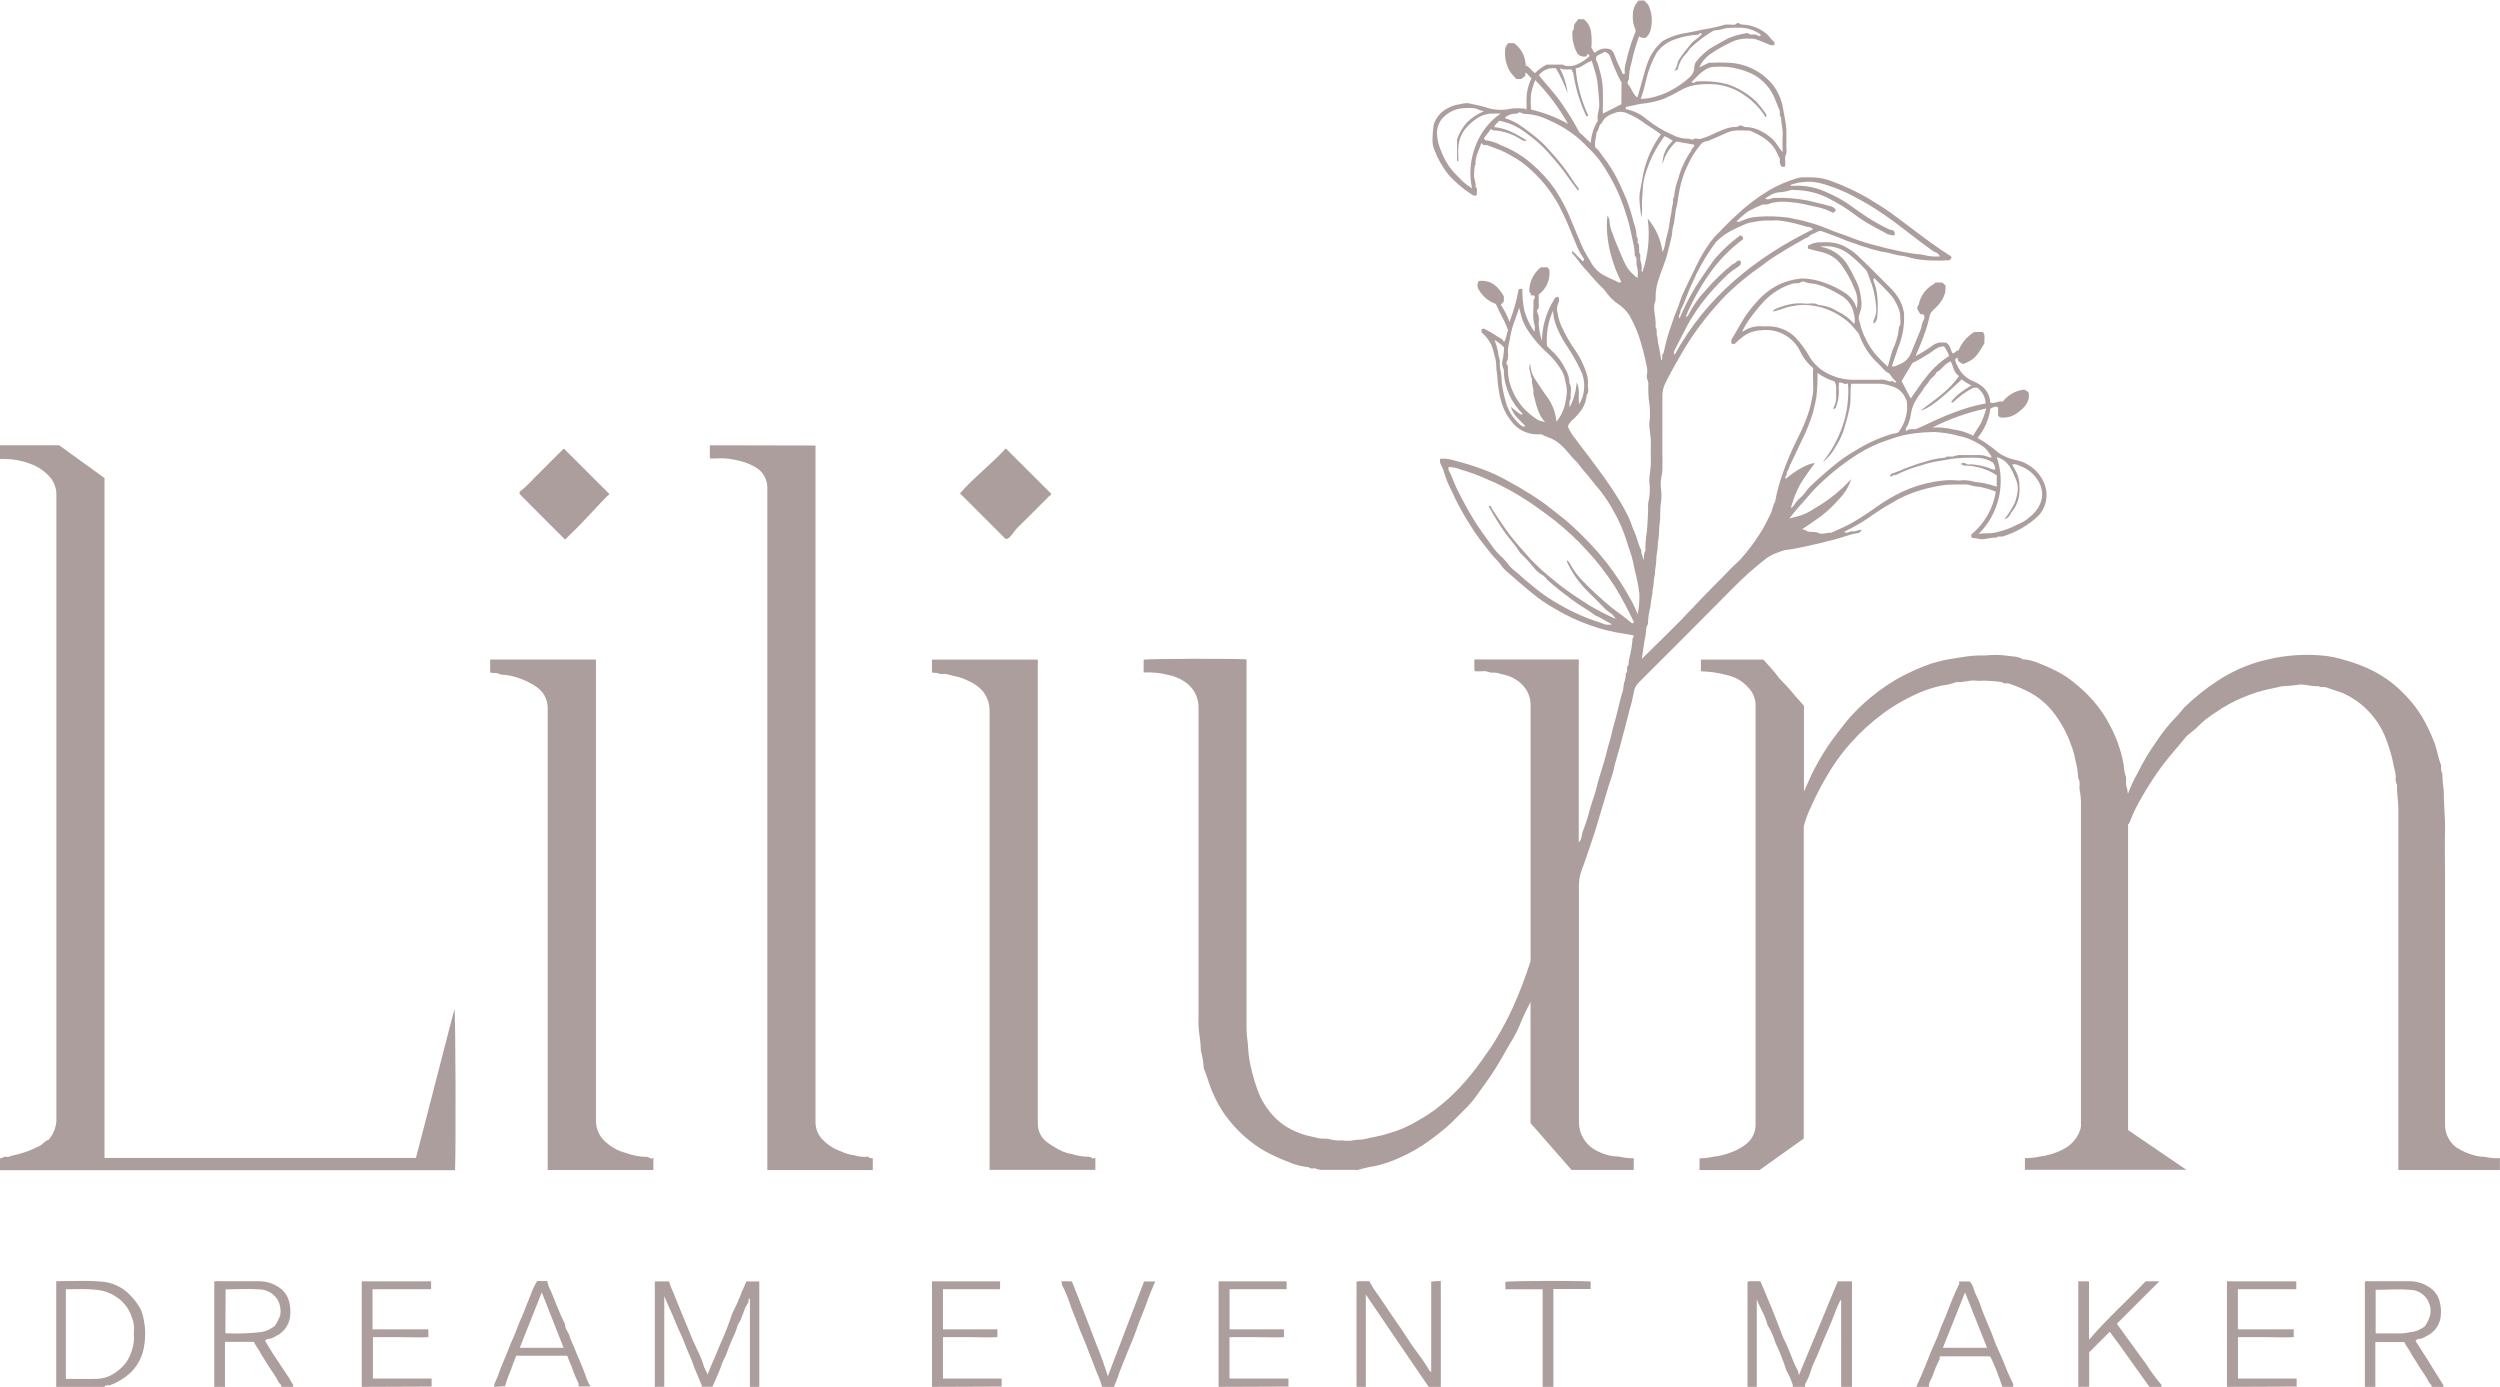 <svg width="137" height="76" viewBox="0 0 137 76" fill="none" xmlns="http://www.w3.org/2000/svg">
<g clip-path="url(#clip0_454_55)">
<path d="M2.33019e-07 24.402H3.243L5.727 26.196V63.455H22.795L24.905 55.285C24.967 55.642 24.988 63.055 24.936 64.128H2.33019e-07V63.467C0.125 63.504 0.205 63.348 0.337 63.391C0.468 63.434 0.563 63.345 0.673 63.327C1.207 63.22 1.723 63.035 2.203 62.777C2.374 62.691 2.46 62.498 2.655 62.471C2.913 62.181 3.066 61.813 3.09 61.425C3.09 50.014 3.09 38.602 3.09 27.19C3.094 27.129 3.094 27.067 3.09 27.006C3.071 26.732 2.977 26.467 2.818 26.242C2.51 25.855 2.096 25.564 1.628 25.405C1.204 25.243 0.756 25.157 0.303 25.151C0.205 25.151 0.107 25.151 -0.003 25.151L2.33019e-07 24.402Z" fill="#AC9E9D"/>
<path d="M95.764 76V70.232C95.88 70.206 95.998 70.199 96.116 70.21H96.465C96.7 70.73 96.899 71.247 97.116 71.754C97.245 72.06 97.355 72.366 97.474 72.671C97.594 72.977 97.695 73.267 97.835 73.546C98.101 74.059 98.236 74.628 98.53 75.126C98.57 75.196 98.53 75.269 98.585 75.349L100.711 70.217H101.488V76H100.895V71.284C100.894 71.278 100.892 71.272 100.888 71.268C100.885 71.263 100.881 71.259 100.876 71.256C100.867 71.254 100.858 71.254 100.849 71.256C100.745 71.491 100.628 71.727 100.543 71.968C100.362 72.466 100.145 72.949 99.931 73.435C99.769 73.817 99.625 74.215 99.441 74.588C99.349 74.786 99.271 74.99 99.206 75.199C99.142 75.413 99.052 75.619 98.937 75.811C98.888 75.881 98.937 75.951 98.912 76.021H98.251C98.253 75.94 98.238 75.858 98.206 75.783C98.125 75.55 98.022 75.325 97.9 75.111C97.728 74.584 97.523 74.068 97.288 73.567C97.189 73.231 97.045 72.91 96.859 72.613C96.749 72.109 96.449 71.696 96.272 71.201V76.021L95.764 76Z" fill="#AC9E9D"/>
<path d="M35.885 76V70.22H36.271H36.665C36.727 70.442 36.81 70.658 36.913 70.865C37.173 71.54 37.464 72.201 37.733 72.87C37.876 73.251 38.038 73.624 38.219 73.989C38.372 74.292 38.496 74.608 38.593 74.933C38.636 75.08 38.758 75.181 38.767 75.343C38.975 74.796 39.232 74.273 39.437 73.735C39.705 73.149 39.941 72.549 40.144 71.938C40.339 71.568 40.509 71.185 40.651 70.791C40.743 70.611 40.814 70.418 40.896 70.226H41.609V76.009H41.095V71.207C41.093 71.195 41.086 71.184 41.077 71.177L41.025 71.146C41.042 71.263 41.012 71.383 40.942 71.479C40.725 71.831 40.682 72.255 40.434 72.589C40.362 72.862 40.259 73.126 40.128 73.377C40.031 73.643 39.902 73.894 39.822 74.16C39.749 74.365 39.627 74.545 39.559 74.747C39.419 75.175 39.22 75.578 39.042 75.994H38.455C38.459 75.97 38.459 75.945 38.455 75.921C38.293 75.49 38.082 75.077 37.938 74.637C37.858 74.401 37.742 74.181 37.65 73.952C37.522 73.646 37.415 73.316 37.265 73.017C37.078 72.653 36.959 72.268 36.782 71.898C36.647 71.617 36.531 71.323 36.402 71.03V75.994L35.885 76Z" fill="#AC9E9D"/>
<path d="M74.337 76V70.232C74.451 70.205 74.569 70.198 74.686 70.21H75.041C75.185 70.491 75.355 70.757 75.549 71.005C75.949 71.617 76.362 72.207 76.772 72.806C77.078 73.27 77.384 73.747 77.727 74.203C77.95 74.495 78.154 74.802 78.339 75.12C78.366 75.15 78.397 75.176 78.43 75.199V70.232C78.605 70.211 78.781 70.201 78.957 70.201V76.009H78.296C77.155 74.328 75.995 72.647 74.848 70.944V76.009L74.337 76Z" fill="#AC9E9D"/>
<path d="M129.594 76V70.244C129.679 70.177 129.78 70.214 129.872 70.21C130.594 70.21 131.316 70.21 132.038 70.21C132.411 70.207 132.777 70.314 133.09 70.516C133.245 70.607 133.379 70.729 133.484 70.874C133.59 71.019 133.664 71.185 133.702 71.36C133.751 71.553 133.772 71.753 133.763 71.953C133.769 72.223 133.694 72.488 133.549 72.715C133.403 72.943 133.194 73.122 132.946 73.231C132.814 73.324 132.656 73.376 132.494 73.38C132.46 73.38 132.42 73.439 132.371 73.481C132.592 73.824 132.812 74.166 133.029 74.511C133.307 74.958 133.58 75.407 133.864 75.85C133.897 75.899 133.915 75.957 133.913 76.015H133.252C133.289 75.878 133.148 75.838 133.106 75.746C132.95 75.413 132.717 75.135 132.533 74.829C132.399 74.591 132.228 74.371 132.105 74.132C131.983 73.894 131.845 73.756 131.756 73.545H130.169V76.031L129.594 76ZM130.187 73.069H131.025C131.221 73.069 131.417 73.069 131.613 73.069C131.808 73.069 132.004 73.001 132.203 72.989C132.45 72.941 132.682 72.836 132.882 72.683C133.158 72.252 133.332 71.861 133.063 71.293C132.966 71.108 132.821 70.953 132.642 70.845C132.464 70.737 132.259 70.681 132.05 70.681C131.438 70.629 130.826 70.681 130.187 70.681V73.069Z" fill="#AC9E9D"/>
<path d="M11.742 76V70.244C11.827 70.177 11.928 70.214 12.02 70.21C12.739 70.21 13.461 70.21 14.183 70.21C14.557 70.208 14.924 70.314 15.238 70.516C15.393 70.607 15.527 70.729 15.633 70.874C15.738 71.019 15.812 71.185 15.85 71.36C15.9 71.553 15.921 71.753 15.911 71.953C15.916 72.222 15.842 72.487 15.697 72.714C15.553 72.942 15.344 73.121 15.098 73.231C14.964 73.325 14.805 73.377 14.642 73.38C14.611 73.38 14.571 73.438 14.528 73.475C14.684 73.735 14.834 74.004 15.003 74.255C15.211 74.56 15.406 74.866 15.614 75.172C15.772 75.396 15.917 75.628 16.049 75.869C16.063 75.913 16.07 75.959 16.07 76.006H15.409C15.449 75.869 15.309 75.829 15.266 75.737C15.107 75.404 14.877 75.126 14.694 74.82C14.556 74.582 14.388 74.362 14.265 74.123C14.143 73.885 14.005 73.747 13.914 73.536H12.329V76.021L11.742 76ZM12.353 73.062C13.021 73.096 13.69 73.073 14.354 72.992C14.612 72.939 14.853 72.825 15.058 72.659C15.188 72.471 15.291 72.265 15.364 72.048C15.396 71.802 15.362 71.552 15.266 71.323C15.167 71.124 15.015 70.957 14.826 70.839C14.638 70.722 14.42 70.658 14.198 70.657C13.586 70.614 12.974 70.657 12.363 70.657L12.353 73.062Z" fill="#AC9E9D"/>
<path d="M3.081 76V70.21C3.897 70.21 4.693 70.165 5.479 70.226C6.071 70.251 6.634 70.491 7.061 70.901C7.298 71.132 7.503 71.393 7.673 71.678C7.755 71.839 7.815 72.011 7.85 72.188C7.968 72.682 7.988 73.194 7.908 73.695C7.841 74.255 7.59 74.778 7.195 75.181C6.862 75.503 6.463 75.751 6.027 75.908C5.926 75.948 5.773 75.844 5.721 76.012L3.081 76ZM3.61 70.651V75.56C4.197 75.56 4.769 75.578 5.341 75.56C5.617 75.548 5.887 75.472 6.128 75.337C6.457 75.159 6.74 74.907 6.954 74.6C7.176 74.238 7.31 73.828 7.345 73.405C7.329 73.201 7.329 72.997 7.345 72.793C7.344 72.596 7.305 72.4 7.232 72.216C7.086 71.72 6.758 71.298 6.314 71.033C5.995 70.829 5.63 70.707 5.253 70.678C4.72 70.617 4.17 70.651 3.61 70.651Z" fill="#AC9E9D"/>
<path d="M113.89 76V70.217H114.478V73.42C115.475 72.252 116.57 71.28 117.58 70.217H118.332L116.004 72.543C116.286 72.934 116.564 73.316 116.842 73.698C117.121 74.08 117.366 74.41 117.62 74.768C117.863 75.151 118.132 75.516 118.424 75.862C118.467 75.908 118.439 75.954 118.449 76H117.788C117.424 75.493 117.057 74.985 116.696 74.472C116.335 73.958 115.98 73.46 115.613 72.98L114.487 74.105V75.994L113.89 76Z" fill="#AC9E9D"/>
<path d="M19.824 76V70.217H23.624V70.648H20.415V72.846H23.474V73.276C22.981 73.304 22.473 73.276 21.965 73.276C21.458 73.276 20.944 73.276 20.436 73.276V75.545C20.953 75.545 21.485 75.545 22.017 75.545H23.651V75.985L19.824 76Z" fill="#AC9E9D"/>
<path d="M122.037 76V70.217H125.837V70.648H122.637V72.846H125.696V73.276C125.203 73.304 124.693 73.276 124.188 73.276C123.683 73.276 123.163 73.276 122.64 73.276V75.545C123.157 75.545 123.689 75.545 124.221 75.545H125.855V75.985L122.037 76Z" fill="#AC9E9D"/>
<path d="M51.074 76V70.217H54.804V70.648H51.674V72.846H54.657V73.276C54.176 73.304 53.681 73.276 53.185 73.276C52.69 73.276 52.188 73.276 51.674 73.276V75.545C52.194 75.545 52.723 75.545 53.256 75.545H54.889V75.985L51.074 76Z" fill="#AC9E9D"/>
<path d="M66.778 76V70.217H70.507V70.648H67.38V72.846H70.36V73.276C69.88 73.304 69.384 73.276 68.888 73.276C68.393 73.276 67.891 73.276 67.377 73.276V75.545C67.897 75.545 68.43 75.545 68.962 75.545H70.608V75.985L66.778 76Z" fill="#AC9E9D"/>
<path d="M27.078 76C27.078 75.768 27.221 75.593 27.289 75.389C27.46 74.86 27.708 74.365 27.901 73.845C28.029 73.499 28.206 73.163 28.329 72.815C28.451 72.466 28.589 72.204 28.708 71.898C28.828 71.592 28.944 71.286 29.072 70.981C29.163 70.707 29.286 70.446 29.439 70.201H29.99C30.027 70.396 30.095 70.584 30.192 70.758C30.452 71.369 30.663 71.98 30.963 72.564C30.945 72.812 31.143 72.977 31.204 73.2C31.266 73.423 31.37 73.594 31.446 73.793C31.682 74.404 31.966 74.97 32.159 75.587C32.215 75.723 32.283 75.854 32.361 75.979H31.7C31.7 75.917 31.725 75.841 31.7 75.798C31.55 75.503 31.423 75.196 31.321 74.881C31.235 74.686 31.159 74.487 31.082 74.294H28.289C28.179 74.582 28.069 74.841 27.983 75.107C27.86 75.385 27.758 75.671 27.677 75.963L27.078 76ZM29.69 70.822L28.482 73.86H30.886L29.69 70.822Z" fill="#AC9E9D"/>
<path d="M105.012 76C105.184 75.606 105.364 75.218 105.523 74.82C105.661 74.475 105.786 74.123 105.942 73.784C106.089 73.479 106.217 73.166 106.325 72.846C106.395 72.613 106.514 72.408 106.6 72.188C106.839 71.577 107.062 70.966 107.356 70.376C107.377 70.339 107.356 70.284 107.356 70.223H107.931C108.114 70.373 108.142 70.635 108.237 70.849C108.332 71.063 108.463 71.317 108.543 71.565C108.751 72.21 109.069 72.812 109.289 73.454C109.402 73.781 109.571 74.096 109.705 74.417C109.901 74.884 110.069 75.364 110.317 75.82C110.342 75.865 110.317 75.939 110.317 76H109.73C109.62 75.655 109.179 74.453 109.044 74.328H106.291C106.291 74.389 106.309 74.447 106.291 74.484C106.137 74.785 106.006 75.098 105.899 75.419C105.826 75.606 105.676 75.777 105.707 76H105.012ZM106.469 73.86H108.891C108.484 72.841 108.081 71.829 107.683 70.822C107.285 71.82 106.881 72.834 106.469 73.863V73.86Z" fill="#AC9E9D"/>
<path d="M60.393 76C60.322 75.739 60.228 75.484 60.111 75.239C59.916 74.71 59.705 74.187 59.5 73.656C59.365 73.298 59.194 72.953 59.068 72.592C58.943 72.231 58.738 71.8 58.612 71.387C58.501 71.056 58.364 70.734 58.203 70.424C58.175 70.36 58.203 70.305 58.157 70.223C58.365 70.198 58.554 70.223 58.741 70.223C58.974 70.813 59.206 71.387 59.426 71.968C59.647 72.549 59.87 73.102 60.081 73.674C60.32 74.246 60.529 74.829 60.708 75.422C61.369 73.698 62.03 71.974 62.694 70.226H63.305C63.137 70.62 62.972 71.008 62.834 71.406C62.663 71.895 62.443 72.369 62.278 72.861C62.146 73.255 61.971 73.631 61.816 74.022C61.635 74.508 61.409 74.979 61.253 75.474C61.189 75.655 61.117 75.833 61.035 76.006L60.393 76Z" fill="#AC9E9D"/>
<path d="M84.537 76V70.651H82.496V70.244C82.802 70.192 86.002 70.174 87.168 70.223V70.638H85.124V76H84.537Z" fill="#AC9E9D"/>
<path d="M99.365 20.174C99.048 19.913 98.796 19.583 98.628 19.209C98.43 18.825 98.117 18.513 97.733 18.314C97.35 18.116 96.914 18.042 96.486 18.102C96.157 18.115 95.839 18.221 95.568 18.408C95.388 18.54 95.219 18.686 95.061 18.845H94.904C94.883 18.803 94.873 18.756 94.873 18.709C94.873 18.662 94.883 18.615 94.904 18.573C95.155 18.178 95.367 17.76 95.62 17.365C95.794 17.102 95.988 16.852 96.202 16.619C96.447 16.322 96.734 16.061 97.052 15.843C97.344 15.643 97.666 15.493 98.007 15.397C98.239 15.33 98.476 15.284 98.716 15.259C99.158 15.261 99.596 15.343 100.007 15.504C100.404 15.644 100.783 15.833 101.133 16.066C101.431 16.263 101.648 16.561 101.745 16.904C101.833 16.529 101.786 16.135 101.613 15.791C101.449 15.377 101.237 14.984 100.98 14.62C100.747 14.255 100.391 13.985 99.977 13.856C99.671 13.764 99.365 13.716 99.074 13.618V13.462C99.28 13.34 99.514 13.276 99.753 13.275C99.827 13.282 99.9 13.282 99.974 13.275C100.401 13.249 100.827 13.35 101.197 13.566C101.453 13.709 101.686 13.887 101.892 14.095C102.504 14.669 103.073 15.265 103.663 15.849C103.906 16.098 104.098 16.392 104.229 16.714C104.28 16.866 104.319 17.021 104.345 17.179C104.347 17.203 104.347 17.228 104.345 17.252C104.366 17.871 104.254 18.487 104.018 19.059C103.908 19.392 103.795 19.722 103.675 20.071C103.819 20.122 103.929 20.028 104.033 19.988C104.189 19.939 104.332 19.856 104.451 19.745C104.571 19.634 104.664 19.497 104.725 19.346L105.251 18.062C105.303 17.931 105.303 17.796 105.358 17.665C105.413 17.534 105.514 17.417 105.431 17.261C105.389 17.191 105.297 17.261 105.22 17.191C105.15 17.047 104.96 16.901 105.147 16.687C105.193 16.451 105.292 16.228 105.435 16.035C105.577 15.841 105.761 15.682 105.973 15.568C106.004 15.541 106.034 15.513 106.062 15.482H106.444L106.621 15.657C106.622 15.791 106.612 15.925 106.591 16.057C106.504 16.334 106.352 16.585 106.147 16.791L105.887 17.047C105.806 17.131 105.753 17.238 105.734 17.353C105.668 17.665 105.58 17.971 105.471 18.27C105.33 18.677 105.165 19.074 104.973 19.514C105.272 19.357 105.56 19.179 105.835 18.982C105.929 18.902 106.038 18.842 106.156 18.805C106.274 18.769 106.398 18.758 106.521 18.771H106.631C106.882 18.888 106.878 19.175 107.001 19.358C107.166 19.358 107.191 19.175 107.328 19.206C107.498 18.784 107.801 18.429 108.191 18.194H108.656C108.83 18.377 108.708 18.606 108.751 18.805C108.298 19.585 108.188 19.701 107.579 19.951C107.304 19.808 107.304 19.808 107.273 19.6C107.209 19.6 107.187 19.664 107.132 19.707C107.201 19.946 107.311 20.172 107.457 20.373C107.635 20.61 107.875 20.792 108.151 20.899C108.343 20.977 108.522 21.086 108.68 21.22C108.913 21.438 109.052 21.739 109.066 22.058C109.308 22.152 109.522 21.938 109.751 22.009C109.891 21.827 110.065 21.676 110.264 21.563C110.464 21.45 110.683 21.378 110.911 21.351C111.013 21.38 111.105 21.439 111.174 21.52C111.247 22.012 110.956 22.323 110.608 22.586C110.468 22.702 110.305 22.788 110.13 22.837C109.955 22.886 109.772 22.897 109.592 22.871L109.494 22.773V22.333C109.335 22.213 109.21 22.351 109.072 22.388C108.996 22.981 108.752 23.54 108.368 23.998C108.628 24.143 108.878 24.305 109.115 24.485C109.277 24.598 109.421 24.747 109.58 24.854C109.861 25.031 110.172 25.154 110.498 25.218C110.86 25.294 111.197 25.464 111.473 25.711C111.75 25.958 111.957 26.273 112.073 26.624C112.164 26.909 112.177 27.212 112.11 27.503C112.044 27.794 111.9 28.062 111.694 28.278C111.144 28.788 110.486 29.17 109.769 29.394C109.65 29.439 109.5 29.342 109.396 29.47C109.09 29.436 108.809 29.58 108.515 29.544C108.371 29.505 108.223 29.484 108.075 29.482C108.004 29.43 108.044 29.366 108.023 29.293C108.746 28.702 109.226 27.865 109.372 26.942C109.084 26.828 108.786 26.74 108.482 26.679C108.331 26.675 108.182 26.651 108.038 26.609C107.905 26.562 107.763 26.541 107.622 26.548C107.463 26.548 107.316 26.548 107.145 26.548C106.884 26.546 106.625 26.565 106.368 26.606C106.117 26.652 105.869 26.698 105.621 26.759C105.069 26.894 104.536 27.093 104.03 27.352C103.581 27.602 103.14 27.868 102.715 28.156C102.197 28.535 101.644 28.865 101.063 29.14C101.228 29.284 101.369 29.082 101.519 29.113C101.669 29.143 101.825 29.027 102.011 29.036C101.944 29.241 101.754 29.216 101.638 29.244C101.514 29.268 101.391 29.301 101.271 29.342C100.751 29.519 100.222 29.647 99.689 29.776C99.221 29.892 98.747 29.99 98.273 30.081C98.123 30.109 97.967 30.124 97.823 30.143C97.692 30.176 97.563 30.219 97.438 30.271C97.143 30.368 96.871 30.521 96.636 30.723C96.061 31.178 95.516 31.668 95.002 32.191C93.281 33.927 91.553 35.659 89.817 37.387C89.656 37.541 89.553 37.746 89.526 37.968C89.468 38.293 89.391 38.615 89.294 38.931C89.196 39.27 89.126 39.618 89.028 39.958C88.93 40.297 88.853 40.615 88.765 40.945C88.654 41.352 88.52 41.752 88.431 42.168C88.367 42.474 88.238 42.779 88.147 43.085C88.021 43.498 87.905 43.913 87.776 44.326C87.599 44.888 87.455 45.463 87.256 46.016C87.058 46.57 86.901 47.114 86.687 47.649C86.571 47.956 86.516 48.283 86.525 48.611C86.525 52.922 86.525 57.233 86.525 61.545C86.534 61.825 86.609 62.1 86.746 62.345C86.883 62.59 87.077 62.799 87.311 62.954C87.593 63.131 87.904 63.258 88.229 63.327C88.431 63.388 88.639 63.348 88.823 63.403C89.055 63.451 89.292 63.474 89.529 63.473V64.112H86.121L83.873 61.545V54.911C83.683 55.26 83.511 55.618 83.359 55.984C83.237 56.302 83.09 56.608 82.918 56.901C82.588 57.449 82.291 58.014 81.948 58.558C81.606 59.102 81.214 59.619 80.838 60.145C80.678 60.363 80.5 60.567 80.306 60.756L79.501 61.56C79.152 61.876 78.787 62.172 78.406 62.449C77.874 62.848 77.297 63.184 76.687 63.449C76.253 63.647 75.8 63.8 75.334 63.904C75.028 63.948 74.727 64.016 74.432 64.109C74.359 64.123 74.284 64.123 74.212 64.109H72.526C72.385 64.12 72.243 64.097 72.113 64.042C72.003 63.984 71.847 64.094 71.74 63.969C71.34 63.929 70.948 63.826 70.58 63.663C70.126 63.49 69.684 63.286 69.259 63.052C68.57 62.643 67.957 62.119 67.448 61.502C67.047 61.029 66.721 60.498 66.481 59.928C66.267 59.487 66.175 59.011 65.97 58.564C65.948 58.227 65.894 57.892 65.808 57.565C65.8 57.305 65.777 57.046 65.74 56.788C65.682 56.434 65.662 56.074 65.679 55.715C65.679 55.361 65.679 55.009 65.679 54.655C65.679 49.377 65.679 44.1 65.679 38.824C65.69 38.565 65.64 38.308 65.534 38.072C65.427 37.836 65.268 37.627 65.067 37.464C64.77 37.23 64.422 37.069 64.052 36.993C63.602 36.875 63.136 36.828 62.672 36.852V36.149C62.96 36.1 67.389 36.082 68.31 36.131V36.485C68.31 43.118 68.31 49.752 68.31 56.385C68.31 56.755 68.39 57.118 68.402 57.488C68.421 57.814 68.468 58.137 68.543 58.454C68.652 58.941 68.795 59.419 68.971 59.885C69.101 60.213 69.276 60.522 69.491 60.802C69.77 61.189 70.124 61.518 70.531 61.768C70.863 61.966 71.22 62.118 71.593 62.22C71.792 62.275 72.003 62.303 72.205 62.364C72.407 62.425 72.667 62.364 72.872 62.434C73.09 62.49 73.317 62.509 73.542 62.492C73.744 62.525 73.951 62.525 74.153 62.492C74.368 62.434 74.585 62.474 74.784 62.422C74.97 62.371 75.159 62.33 75.35 62.3C75.653 62.241 75.953 62.162 76.246 62.064C76.454 62.004 76.659 61.93 76.858 61.844C77.181 61.705 77.494 61.542 77.794 61.358C78.073 61.2 78.344 61.026 78.605 60.839C79.095 60.47 79.553 60.061 79.975 59.616C80.411 59.153 80.813 58.66 81.178 58.139C81.361 57.873 81.554 57.608 81.737 57.342C81.848 57.183 81.942 57.011 82.043 56.843C82.359 56.319 82.645 55.777 82.9 55.22C83.265 54.406 83.585 53.572 83.861 52.723C83.883 52.616 83.888 52.507 83.876 52.399V40.028C83.876 39.551 83.876 39.074 83.876 38.597C83.868 38.344 83.803 38.095 83.686 37.87C83.556 37.653 83.385 37.464 83.181 37.314C82.902 37.116 82.581 36.985 82.242 36.932C82.099 36.88 81.948 36.855 81.796 36.858C81.627 36.886 81.49 36.757 81.312 36.782C81.15 36.793 80.988 36.793 80.826 36.782C80.765 36.687 80.801 36.577 80.795 36.476C80.789 36.375 80.795 36.259 80.795 36.14H86.516V46.172C86.693 45.986 86.666 45.763 86.736 45.561C86.893 45.162 87.025 44.754 87.131 44.338C87.232 43.941 87.4 43.568 87.489 43.164C87.547 42.901 87.63 42.639 87.709 42.379C87.841 41.966 87.966 41.553 88.067 41.132C88.137 40.826 88.248 40.545 88.309 40.242C88.37 39.94 88.492 39.56 88.578 39.218C88.694 38.766 88.789 38.301 88.93 37.861C88.973 37.717 88.966 37.555 89 37.418C89.066 37.255 89.097 37.08 89.092 36.904C89.254 36.788 89.073 36.565 89.239 36.452C89.246 36.301 89.267 36.152 89.303 36.005C89.388 35.677 89.441 35.341 89.462 35.003C89.462 34.945 89.563 34.929 89.511 34.819C89.373 34.792 89.205 34.755 89.04 34.734C88.381 34.642 87.734 34.481 87.109 34.254C86.471 34.029 85.856 33.741 85.274 33.395C84.816 33.145 84.383 32.852 83.98 32.521C83.653 32.246 83.319 31.98 83.001 31.692C82.826 31.533 82.646 31.387 82.466 31.222C82.285 31.056 82.248 30.916 82.108 30.778C81.972 30.646 81.846 30.505 81.728 30.357C81.511 30.094 81.3 29.825 81.092 29.553C80.873 29.257 80.668 28.951 80.48 28.636C80.127 28.078 79.815 27.496 79.547 26.893C79.372 26.564 79.231 26.218 79.125 25.86C79.085 25.707 79.024 25.56 78.944 25.423C78.909 25.332 78.9 25.234 78.917 25.139C79.195 25.119 79.473 25.155 79.737 25.246C80.255 25.376 80.766 25.535 81.266 25.723C81.713 25.885 82.144 26.084 82.557 26.319C82.995 26.548 83.417 26.792 83.833 27.058C84.115 27.239 84.396 27.416 84.662 27.615C85.06 27.92 85.445 28.226 85.828 28.532C86.284 28.928 86.721 29.347 87.134 29.788C87.762 30.445 88.324 31.162 88.814 31.928C89.049 32.288 89.263 32.667 89.471 33.047C89.573 33.245 89.663 33.45 89.743 33.658C89.818 33.288 89.85 32.91 89.838 32.533C89.794 32.178 89.73 31.826 89.646 31.478C89.585 31.246 89.532 31.008 89.487 30.775C89.41 30.393 89.251 30.039 89.147 29.669C88.966 29.084 88.721 28.521 88.416 27.991C88.213 27.617 87.98 27.26 87.718 26.924C87.51 26.655 87.272 26.404 87.076 26.126C86.852 25.884 86.642 25.629 86.449 25.362C86.442 25.351 86.434 25.342 86.424 25.334C86.085 25.029 85.855 24.646 85.507 24.356C85.3 24.172 85.059 24.033 84.797 23.947C84.685 23.904 84.575 23.855 84.469 23.8H84.163C83.891 23.788 83.626 23.713 83.388 23.582C83.149 23.45 82.945 23.265 82.79 23.042C82.608 22.806 82.461 22.545 82.352 22.268C82.257 22 82.186 21.724 82.141 21.443C82.093 21.151 82.061 20.856 82.046 20.56C82.014 20.376 81.996 20.19 81.991 20.003C81.987 19.827 81.955 19.653 81.897 19.487C81.857 19.278 81.798 19.073 81.719 18.875C81.583 18.623 81.403 18.398 81.187 18.209V18.047C81.212 18.028 81.242 18.016 81.273 18.012C81.304 18.009 81.336 18.015 81.364 18.029C81.608 18.153 81.844 18.292 82.071 18.444C82.196 18.53 82.352 18.561 82.417 18.75C82.573 18.518 82.542 18.295 82.646 18.111C82.484 17.607 82.184 17.161 81.97 16.656C81.584 16.519 81.259 16.251 81.052 15.898C80.996 15.826 80.965 15.737 80.965 15.646C80.965 15.555 80.996 15.466 81.052 15.394C81.713 15.333 82.108 15.699 82.41 16.237V16.525L82.245 16.699C82.44 16.992 82.6 17.307 82.722 17.637C82.944 17.062 83.112 16.468 83.224 15.861C83.285 15.809 83.347 15.84 83.429 15.828C83.416 16.252 83.458 16.676 83.552 17.09C83.676 17.475 83.852 17.841 84.075 18.178C84.12 18.059 84.126 17.929 84.093 17.805C83.952 17.378 84.062 16.944 84.029 16.512C84.029 16.415 84.154 16.335 84.084 16.207C84.035 16.161 83.968 16.207 83.906 16.182C83.845 16.158 83.931 16.014 83.805 16.026C83.795 15.764 83.846 15.503 83.955 15.264C84.064 15.025 84.228 14.815 84.433 14.651H84.803L84.901 14.767C84.938 15.027 84.903 15.293 84.801 15.535C84.698 15.777 84.532 15.988 84.32 16.143C84.32 16.299 84.32 16.448 84.32 16.589C84.32 16.73 84.368 16.852 84.252 16.968C84.237 16.995 84.229 17.025 84.229 17.055C84.229 17.086 84.237 17.116 84.252 17.142C84.334 17.317 84.356 17.513 84.316 17.702C84.335 18.033 84.395 18.361 84.497 18.677C84.509 17.876 84.74 17.094 85.164 16.415C85.181 16.368 85.213 16.329 85.254 16.301C85.295 16.274 85.344 16.26 85.393 16.262C85.42 16.308 85.435 16.36 85.438 16.413C85.441 16.466 85.432 16.519 85.412 16.567C85.318 16.758 85.299 16.976 85.36 17.179C85.396 17.403 85.458 17.621 85.546 17.83C85.756 18.298 86.009 18.745 86.302 19.166C86.561 19.538 86.767 19.944 86.914 20.373C86.996 20.58 87.033 20.802 87.021 21.024C86.99 21.235 87.109 21.461 86.95 21.654C86.922 21.989 86.796 22.308 86.586 22.571C86.477 22.714 86.355 22.847 86.222 22.968C86.089 23.074 85.984 23.21 85.916 23.366C86.027 23.628 86.177 23.871 86.363 24.087C86.623 24.46 86.917 24.805 87.183 25.175C87.449 25.545 87.675 25.829 87.911 26.163C88.217 26.591 88.508 27.031 88.783 27.483C88.936 27.737 89.073 28 89.208 28.263C89.343 28.526 89.444 28.898 89.588 29.204C89.731 29.51 89.774 29.858 89.945 30.155C89.912 30.347 90.068 30.506 90.043 30.705C90.135 30.537 90.043 30.335 90.169 30.182C90.164 29.837 90.189 29.493 90.245 29.152C90.295 28.638 90.318 28.122 90.316 27.605C90.415 27.196 90.437 26.772 90.38 26.355C90.38 25.991 90.478 25.643 90.466 25.285C90.453 24.928 90.466 24.552 90.466 24.185C90.466 23.818 90.362 23.503 90.386 23.152C90.432 22.813 90.432 22.47 90.386 22.131C90.331 21.764 90.313 21.392 90.331 21.021C90.331 20.862 90.218 20.74 90.245 20.575C90.279 20.419 90.279 20.257 90.245 20.101C90.134 19.53 89.988 18.967 89.808 18.414C89.668 18.02 89.494 17.64 89.288 17.277C89.121 17.022 88.902 16.805 88.645 16.641C88.429 16.486 88.237 16.3 88.073 16.091C88.001 15.982 87.919 15.88 87.828 15.785C87.446 15.446 87.149 15.033 86.797 14.666C86.565 14.419 86.397 14.113 86.155 13.89V13.74L86.739 14.324C86.892 14.202 86.739 14.11 86.721 14.067C86.566 13.828 86.438 13.573 86.339 13.306C86.21 13 86.082 12.695 85.959 12.389C85.8 11.992 85.607 11.606 85.412 11.224C85.233 10.906 85.034 10.6 84.815 10.307C84.522 9.924 84.192 9.57 83.83 9.25C83.557 8.996 83.254 8.776 82.927 8.596C82.707 8.458 82.475 8.337 82.236 8.235C82.001 8.146 81.768 8.061 81.539 7.966C81.419 7.917 81.26 8.018 81.187 7.822C81.049 8.235 80.832 8.586 80.859 9.008C80.758 9.17 80.807 9.354 80.78 9.525C80.743 9.772 80.896 9.989 80.859 10.228C81.006 10.359 80.896 10.534 80.939 10.671C80.792 10.796 80.679 10.671 80.587 10.613C80.134 10.318 79.722 9.963 79.363 9.558C79.039 9.145 78.78 8.684 78.596 8.192C78.527 8.017 78.495 7.83 78.501 7.642C78.504 7.381 78.523 7.121 78.559 6.862C78.614 6.666 78.709 6.484 78.838 6.326C78.967 6.168 79.127 6.039 79.308 5.945C79.528 5.82 79.77 5.739 80.021 5.71C80.165 5.666 80.315 5.648 80.465 5.655C80.771 5.731 81.077 5.78 81.383 5.869C81.848 6.036 82.352 6.064 82.833 5.948C83.065 5.927 83.298 5.927 83.53 5.948C83.558 5.948 83.585 5.988 83.625 6.022C83.658 5.923 83.667 5.819 83.653 5.716C83.653 5.606 83.653 5.496 83.653 5.386C83.662 5.007 83.755 4.634 83.925 4.295L83.619 3.974C83.561 4.02 83.597 4.087 83.582 4.163L83.368 4.331H83.105C82.962 4.197 82.835 4.048 82.726 3.885C82.525 3.524 82.441 3.11 82.484 2.699C82.499 2.568 82.564 2.448 82.664 2.363H82.97C83.165 2.503 83.324 2.686 83.434 2.898C83.545 3.111 83.604 3.346 83.607 3.586C83.821 3.656 83.913 3.867 84.118 4.004C84.306 3.815 84.524 3.658 84.763 3.54H85.5C85.595 3.528 85.69 3.551 85.769 3.604C85.991 3.646 86.22 3.62 86.427 3.53C86.681 3.414 86.915 3.257 87.119 3.066L87.002 2.941L86.938 3.084C86.854 3.107 86.766 3.108 86.681 3.086C86.597 3.064 86.52 3.02 86.458 2.959C86.367 2.806 86.297 2.641 86.25 2.47C86.175 2.219 86.147 1.957 86.167 1.696C86.305 1.602 86.204 1.431 86.293 1.305C86.381 1.18 86.421 1.14 86.489 1.051H86.794C87.011 1.224 87.152 1.474 87.189 1.748C87.228 2.038 87.233 2.332 87.204 2.623C87.29 2.69 87.278 2.827 87.409 2.889C87.522 2.78 87.662 2.706 87.815 2.675C87.968 2.645 88.127 2.658 88.272 2.714C88.419 2.797 88.495 3.066 88.578 3.286C88.679 3.555 88.835 3.79 88.921 4.053H89.037C89.015 3.809 89.046 3.563 89.126 3.332C89.206 2.964 89.308 2.602 89.431 2.247C89.487 2.088 89.545 1.941 89.615 1.773C89.638 1.718 89.638 1.657 89.615 1.602C89.506 1.355 89.459 1.085 89.48 0.816C89.476 0.67 89.503 0.524 89.558 0.389C89.614 0.253 89.698 0.131 89.805 0.031H90.111L90.328 0.266C90.518 0.669 90.569 1.124 90.472 1.559C90.443 1.756 90.344 1.936 90.193 2.066C90.13 2.084 90.063 2.086 89.998 2.073C89.934 2.059 89.874 2.029 89.823 1.987C89.65 2.461 89.51 2.946 89.404 3.439C89.316 3.728 89.269 4.029 89.263 4.331C89.263 4.42 89.144 4.46 89.214 4.619C89.395 4.784 89.444 5.12 89.728 5.352C89.802 5.102 89.86 4.888 89.921 4.677C90.043 4.261 90.138 3.842 90.288 3.436C90.456 2.972 90.743 2.559 91.12 2.241C91.428 2.072 91.757 1.944 92.099 1.862C92.497 1.794 92.895 1.715 93.289 1.626C93.708 1.564 94.122 1.472 94.528 1.351C94.638 1.339 94.749 1.339 94.859 1.351C94.96 1.351 95.073 1.391 95.165 1.29C95.188 1.272 95.217 1.262 95.247 1.262C95.277 1.262 95.306 1.272 95.33 1.29C95.352 1.31 95.378 1.326 95.406 1.335C95.435 1.345 95.465 1.348 95.495 1.345C95.958 1.365 96.402 1.531 96.764 1.819C96.963 1.962 97.049 2.179 97.236 2.302V2.467C97.122 2.496 97.001 2.48 96.899 2.421C96.673 2.317 96.441 2.225 96.205 2.146C96.088 2.118 95.969 2.109 95.85 2.118C95.453 2.095 95.058 2.189 94.715 2.39C94.386 2.547 94.07 2.729 93.769 2.934C93.486 3.122 93.261 3.384 93.118 3.693L93.653 3.439C94.016 3.419 94.38 3.419 94.742 3.439C95.196 3.459 95.641 3.572 96.049 3.772C96.457 3.972 96.82 4.254 97.113 4.6C97.4 4.956 97.597 5.376 97.688 5.823C97.747 6.107 97.789 6.395 97.844 6.676C97.951 7.22 97.86 7.758 97.906 8.296C97.906 8.443 97.805 8.556 97.826 8.709C97.835 8.841 97.835 8.974 97.826 9.106C97.777 9.17 97.71 9.127 97.658 9.146C97.505 9.02 97.535 8.84 97.532 8.687C97.473 8.59 97.423 8.488 97.382 8.382C97.077 7.734 96.511 7.419 95.886 7.159C95.483 7.159 95.073 7.089 94.684 7.251C94.378 7.382 94.072 7.535 93.751 7.657C93.671 7.703 93.583 7.734 93.491 7.746C93.429 7.752 93.37 7.773 93.317 7.806C93.264 7.839 93.219 7.883 93.185 7.935C92.911 8.263 92.682 8.626 92.503 9.014C92.288 9.453 92.132 9.919 92.041 10.399C92.013 10.549 91.98 10.705 91.962 10.845C91.948 10.995 91.924 11.143 91.888 11.289C91.775 11.658 91.802 12.047 91.686 12.413C91.634 12.572 91.65 12.756 91.613 12.93C91.539 13.278 91.441 13.618 91.356 13.963C91.24 14.425 91.022 14.856 90.894 15.311C90.775 15.64 90.719 15.989 90.729 16.338C90.744 16.491 90.658 16.607 90.649 16.748C90.621 17.145 90.775 17.53 90.722 17.928C90.839 18.075 90.753 18.258 90.805 18.408C90.857 18.558 90.836 18.713 90.876 18.854C90.958 19.16 90.98 19.447 91.038 19.756C91.16 19.637 91.01 19.45 91.163 19.352C91.271 18.804 91.422 18.265 91.616 17.741C91.703 17.46 91.805 17.183 91.922 16.913C92.029 16.653 92.096 16.375 92.212 16.118C92.451 15.595 92.711 15.079 92.962 14.559C93.141 14.178 93.352 13.812 93.592 13.465C93.704 13.286 93.832 13.118 93.975 12.964C94.363 12.575 94.736 12.166 95.146 11.802C95.695 11.276 96.302 10.814 96.954 10.424C97.435 10.142 97.949 9.922 98.484 9.766C98.559 9.741 98.637 9.725 98.716 9.717C98.851 9.717 98.989 9.717 99.12 9.717C99.588 9.705 100.053 9.791 100.485 9.971C100.804 10.086 101.116 10.219 101.421 10.368C101.812 10.552 102.195 10.751 102.565 10.98C102.935 11.209 103.308 11.441 103.663 11.695C104.079 12.001 104.483 12.306 104.887 12.612C105.542 13.107 106.202 13.599 106.9 14.037C106.917 14.052 106.93 14.071 106.94 14.092C106.955 14.168 106.885 14.193 106.839 14.26C106.407 14.287 105.974 14.287 105.542 14.26C105.184 14.24 104.831 14.175 104.489 14.067C104.342 14.034 104.193 14.01 104.043 13.994C103.856 13.945 103.663 13.908 103.474 13.856C103.284 13.804 103.106 13.804 102.932 13.746C102.758 13.688 102.595 13.67 102.439 13.609C102.283 13.547 102.106 13.517 101.953 13.456C101.669 13.343 101.369 13.269 101.09 13.15C100.696 12.976 100.289 12.844 99.888 12.688C99.846 12.668 99.799 12.657 99.752 12.657C99.705 12.657 99.658 12.668 99.616 12.688C99.454 12.796 99.243 12.817 99.111 12.973C99.065 13.025 99.007 13.019 98.958 13.046C98.505 13.312 98.04 13.55 97.6 13.841C97.361 14 97.104 14.131 96.875 14.312C96.498 14.617 96.095 14.859 95.724 15.168C95.322 15.486 94.937 15.826 94.571 16.185C94.019 16.754 93.508 17.36 93.041 18.001C92.708 18.46 92.408 18.918 92.124 19.416C91.839 19.915 91.545 20.419 91.288 20.945C91.166 21.169 91.101 21.42 91.099 21.675C91.099 22.482 91.099 23.286 91.099 24.093V24.79C91.099 25.023 91.114 25.255 91.099 25.487C91.113 25.701 91.095 25.915 91.047 26.123C91.001 26.349 90.994 26.582 91.028 26.811C91.053 27.042 91.053 27.276 91.028 27.508C90.946 27.887 91.013 28.275 90.952 28.648C90.9 28.953 90.937 29.259 90.882 29.534C90.826 29.809 90.86 30.036 90.805 30.274C90.75 30.512 90.784 30.772 90.735 31.011C90.686 31.249 90.71 31.417 90.661 31.604C90.612 31.79 90.637 32.01 90.588 32.197C90.539 32.383 90.567 32.554 90.514 32.716C90.481 32.888 90.458 33.062 90.444 33.236C90.362 33.553 90.315 33.878 90.303 34.205C90.172 34.398 90.227 34.63 90.172 34.844C90.125 35.045 90.089 35.25 90.065 35.455C90.04 35.66 90.004 35.877 89.97 36.112L90.132 35.95C91.01 35.073 91.916 34.22 92.757 33.312C93.467 32.545 94.219 31.821 94.941 31.069C95.085 30.919 95.247 30.794 95.388 30.641C95.792 30.187 96.157 29.7 96.48 29.186C96.688 28.88 96.835 28.526 97.012 28.192C97.129 27.975 97.141 27.712 97.275 27.495C97.387 26.879 97.557 26.276 97.783 25.692C97.838 25.518 97.915 25.353 97.982 25.188C98.144 24.778 98.331 24.378 98.527 23.983C98.78 23.493 98.991 22.981 99.157 22.455C99.24 22.174 99.288 21.871 99.347 21.578C99.399 21.122 99.316 20.654 99.365 20.174ZM88.535 33.915C88.373 33.609 88.131 33.545 87.969 33.377C87.642 33.031 87.299 32.698 86.96 32.362C86.526 31.923 86.169 31.415 85.904 30.858C85.874 30.797 85.849 30.757 85.904 30.702L86.008 30.846C86.174 31.151 86.373 31.437 86.602 31.698C87.156 32.283 87.748 32.831 88.373 33.34C88.719 33.603 89.077 33.85 89.404 34.135C89.447 34.168 89.493 34.156 89.542 34.101C89.23 33.437 88.884 32.789 88.504 32.16C88.051 31.45 87.534 30.782 86.96 30.164C86.415 29.568 85.824 29.017 85.191 28.516C84.794 28.211 84.386 27.912 83.968 27.621C83.477 27.284 82.966 26.977 82.438 26.704C82.132 26.539 81.805 26.398 81.487 26.261C81.024 26.049 80.545 25.873 80.055 25.735C79.842 25.643 79.613 25.594 79.382 25.591C79.372 25.646 79.372 25.701 79.382 25.756C79.553 26.062 79.663 26.419 79.819 26.747C80.082 27.288 80.37 27.816 80.676 28.336C80.982 28.856 81.352 29.354 81.71 29.843C81.857 30.064 82.028 30.269 82.218 30.454C82.415 30.628 82.592 30.824 82.744 31.038C82.874 31.175 83.016 31.3 83.169 31.411C83.496 31.717 83.851 32.004 84.2 32.288C84.599 32.605 85.022 32.888 85.467 33.135C86.191 33.555 86.961 33.892 87.761 34.141C87.938 34.239 88.146 34.266 88.342 34.214C88.015 34.055 87.731 33.841 87.403 33.719C87.382 33.719 87.37 33.682 87.351 33.67C86.96 33.383 86.531 33.154 86.143 32.863C85.708 32.539 85.283 32.209 84.876 31.854C84.748 31.741 84.653 31.579 84.506 31.5C84.308 31.388 84.138 31.233 84.007 31.047C83.816 30.815 83.612 30.593 83.396 30.384C83.358 30.352 83.323 30.318 83.291 30.28C83.059 29.889 82.738 29.562 82.478 29.192C82.146 28.726 81.844 28.239 81.575 27.734H81.692C81.74 27.78 81.731 27.844 81.768 27.896C82.092 28.373 82.395 28.862 82.747 29.323C83.099 29.785 83.515 30.225 83.903 30.671C84.302 31.084 84.73 31.468 85.182 31.821C85.488 32.081 85.794 32.31 86.13 32.539C86.467 32.768 86.819 33.001 87.171 33.218C87.612 33.475 88.068 33.707 88.535 33.915ZM98.068 28.413L98.634 28.26C98.916 28.17 99.183 28.038 99.426 27.868C99.995 27.546 100.523 27.156 100.999 26.707L101.451 26.254C101.316 26.668 101.086 27.044 100.778 27.352C100.48 27.701 100.146 28.018 99.781 28.296C99.432 28.547 99.08 28.791 98.704 29.033C98.86 28.953 98.952 29.094 99.077 29.125C99.264 29.171 99.478 29.125 99.628 29.198C99.888 29.329 100.108 29.164 100.344 29.198C100.766 28.999 101.2 28.834 101.598 28.587C102.134 28.281 102.641 27.908 103.155 27.557C103.621 27.252 104.115 26.992 104.63 26.78C105.219 26.55 105.836 26.399 106.465 26.334C106.758 26.305 107.054 26.305 107.347 26.334C107.632 26.293 107.922 26.317 108.197 26.404C108.614 26.445 109.025 26.534 109.421 26.67V26.044C108.887 25.695 108.263 25.511 107.625 25.515L107.432 25.423C107.533 25.377 107.649 25.343 107.692 25.383C107.79 25.478 107.897 25.451 107.998 25.447C108.174 25.451 108.35 25.474 108.521 25.515C108.688 25.548 108.853 25.593 109.014 25.649C109.113 25.703 109.223 25.735 109.335 25.744C109.343 25.601 109.298 25.459 109.21 25.346C108.969 25.19 108.689 25.101 108.402 25.09C107.921 25.067 107.439 25.085 106.961 25.142C106.655 25.2 106.319 25.252 105.997 25.307C105.763 25.355 105.532 25.419 105.306 25.496C104.813 25.625 104.335 25.806 103.88 26.037C103.761 25.964 103.678 26.175 103.556 26.086C103.58 26.038 103.616 25.997 103.659 25.965C103.703 25.934 103.754 25.913 103.807 25.906C104.058 25.829 104.287 25.704 104.532 25.619C104.838 25.512 105.144 25.389 105.465 25.313C105.826 25.186 106.203 25.109 106.585 25.084C106.729 24.949 106.918 25.065 107.062 25.004C107.219 24.949 107.385 24.926 107.552 24.937C107.857 24.937 108.163 24.937 108.469 24.937C108.644 24.94 108.817 24.978 108.977 25.047C109.035 25.068 109.075 25.108 109.13 25.047C109.13 25.032 109.13 25.016 109.13 25.01C108.8 24.515 108.787 24.518 108.212 24.194C107.939 24.05 107.647 23.947 107.343 23.889C107.134 23.827 106.92 23.78 106.704 23.748C106.471 23.711 106.236 23.686 106 23.674C105.643 23.679 105.285 23.701 104.93 23.742C104.722 23.769 104.514 23.815 104.318 23.849C104.021 23.919 103.728 24.009 103.443 24.118C102.859 24.307 102.302 24.57 101.785 24.9C101.124 25.322 100.502 25.801 99.925 26.331C99.604 26.623 99.304 26.937 99.025 27.269C98.713 27.615 98.404 27.963 98.068 28.394V28.413ZM82.466 6.471C82.707 6.549 82.94 6.651 83.16 6.777C83.641 7.09 84.096 7.442 84.521 7.828C84.742 8.03 84.928 8.268 85.133 8.489C85.338 8.709 85.488 8.913 85.659 9.124C85.754 9.244 85.852 9.381 85.944 9.513C86.107 9.779 86.285 10.036 86.476 10.283C86.49 10.292 86.5 10.304 86.508 10.318C86.515 10.332 86.519 10.348 86.519 10.364C86.519 10.38 86.515 10.396 86.508 10.41C86.5 10.424 86.49 10.436 86.476 10.445C86.216 10.112 85.972 9.766 85.727 9.427C85.482 9.088 85.164 8.733 84.873 8.391C84.497 7.972 84.075 7.599 83.613 7.278C83.189 6.943 82.691 6.717 82.16 6.618C82.074 6.734 81.93 6.798 81.887 6.966C82.56 7.024 83.111 7.358 83.668 7.694C83.503 7.773 83.402 7.663 83.295 7.608C82.846 7.327 82.334 7.165 81.805 7.137C81.759 7.137 81.756 7.052 81.692 7.085L81.315 7.581C81.355 7.623 81.389 7.688 81.422 7.688C81.729 7.728 82.025 7.827 82.294 7.978C82.906 8.215 83.471 8.56 83.962 8.996C84.435 9.403 84.856 9.867 85.216 10.378C85.582 10.936 85.89 11.531 86.134 12.154C86.305 12.56 86.476 12.964 86.644 13.376C86.774 13.677 86.93 13.967 87.109 14.241C87.266 14.569 87.511 14.848 87.816 15.045C88.043 15.172 88.278 15.284 88.52 15.382C88.615 15.415 88.716 15.55 88.844 15.443C88.232 14.248 87.926 12.78 88.107 11.723C88.055 11.866 88.205 11.946 88.199 12.08C88.21 12.334 88.27 12.583 88.376 12.814C88.492 13.156 88.636 13.486 88.774 13.819C89.126 14.654 89.181 14.776 89.731 15.238C89.766 15.035 89.761 14.827 89.716 14.627C89.615 14.422 89.765 14.186 89.591 14.015C89.579 13.714 89.535 13.415 89.459 13.123C89.413 12.872 89.346 12.627 89.294 12.38C89.242 12.132 89.159 11.9 89.086 11.662C88.84 10.859 88.491 10.092 88.046 9.381C87.799 8.942 87.489 8.54 87.128 8.189C86.938 8.018 86.77 7.819 86.58 7.648C86.423 7.508 86.256 7.378 86.082 7.26C85.7 6.988 85.29 6.758 84.858 6.575C84.445 6.37 83.994 6.255 83.533 6.239C83.423 6.239 83.365 6.159 83.27 6.159C83.175 6.159 83.163 6.251 83.08 6.233C82.97 6.225 82.858 6.24 82.754 6.278C82.65 6.316 82.554 6.375 82.475 6.453L82.466 6.471ZM91.105 13.819C91.164 13.702 91.208 13.578 91.236 13.45C91.273 13.2 91.328 12.953 91.399 12.71C91.496 12.364 91.493 12.004 91.591 11.658C91.603 11.507 91.625 11.357 91.659 11.209C91.717 11.081 91.64 10.903 91.744 10.769C91.771 10.436 91.846 10.108 91.968 9.797C92.116 9.236 92.363 8.706 92.699 8.232C92.665 8.1 92.901 8.085 92.83 7.926L91.867 7.755C91.493 8.084 91.229 8.519 91.108 9.002C91.102 8.761 91.149 8.521 91.246 8.3C91.343 8.078 91.487 7.881 91.668 7.721C91.528 7.614 91.373 7.527 91.209 7.461C91.108 7.614 91.019 7.749 90.927 7.88C90.655 8.299 90.435 8.75 90.273 9.222C90.16 9.518 90.082 9.825 90.04 10.139C90.04 10.313 89.97 11.007 89.976 11.151C90 11.407 89.989 11.665 89.945 11.918C89.759 10.491 89.835 10.827 90.059 9.473C90.232 8.71 90.559 7.99 91.019 7.358C90.713 7.153 90.438 6.954 90.147 6.771C89.873 6.564 89.577 6.39 89.263 6.251C89.077 6.147 88.862 6.106 88.651 6.135C88.309 6.251 87.936 6.352 87.776 6.746C87.584 6.862 87.642 7.116 87.489 7.254C87.489 7.532 87.333 7.801 87.434 8.1C87.617 8.207 87.706 8.406 87.841 8.58C88.126 8.94 88.376 9.326 88.587 9.733C88.795 10.136 88.973 10.549 89.144 10.955C89.3 11.37 89.431 11.793 89.535 12.224C89.628 12.461 89.679 12.712 89.685 12.967C89.817 13.068 89.685 13.239 89.768 13.334C89.851 13.428 89.808 13.587 89.829 13.713C89.829 13.758 89.829 13.826 89.829 13.853C89.945 13.982 89.86 14.131 89.893 14.269C89.945 14.412 89.971 14.563 89.97 14.715C89.97 14.77 89.918 14.856 90.007 14.902C90.326 13.963 90.425 12.963 90.294 11.979C90.741 12.499 91.023 13.139 91.105 13.819ZM100.769 20.978C100.76 21.142 100.76 21.307 100.769 21.471C100.768 21.761 100.713 22.049 100.607 22.32C100.604 22.336 100.597 22.351 100.586 22.364C100.576 22.377 100.563 22.387 100.549 22.395C100.534 22.402 100.518 22.405 100.501 22.405C100.485 22.405 100.469 22.401 100.454 22.394C100.581 22.169 100.64 21.912 100.622 21.654C100.598 21.397 100.687 21.128 100.521 20.896C100.191 20.798 99.881 20.644 99.603 20.44C99.608 20.89 99.585 21.339 99.536 21.785C99.478 22.067 99.417 22.351 99.347 22.626C99.177 23.177 98.959 23.712 98.695 24.225C98.496 24.653 98.297 25.084 98.083 25.512C98.042 25.652 97.983 25.787 97.906 25.912C97.988 26.031 97.747 26.111 97.866 26.236C98.398 25.771 99.142 25.365 99.457 25.383C99.165 25.756 98.895 26.145 98.646 26.548C98.431 26.957 98.26 27.389 98.138 27.835C98.202 27.812 98.257 27.769 98.294 27.712C98.41 27.516 98.561 27.343 98.741 27.202C98.909 27.046 99.01 26.841 99.175 26.682C99.597 26.275 100.035 25.886 100.488 25.515C100.861 25.204 101.261 24.927 101.684 24.686C102.282 24.314 102.924 24.017 103.596 23.803C103.761 23.745 103.969 23.76 104.043 23.671C104.233 23.425 104.37 23.142 104.445 22.84C104.52 22.538 104.532 22.224 104.48 21.917C104.462 21.902 104.447 21.883 104.437 21.862C104.37 21.688 104.263 21.533 104.123 21.41C103.984 21.288 103.816 21.2 103.636 21.156C103.428 21.08 103.211 21.038 102.99 21.03H101.445C101.375 21.471 101.445 21.874 101.372 22.284C101.3 22.654 101.207 23.021 101.093 23.381C100.992 23.754 100.833 24.108 100.622 24.433C100.446 24.782 100.193 25.087 99.882 25.325C100.351 24.738 100.717 24.075 100.965 23.366C101.226 22.607 101.33 21.803 101.271 21.003C101.075 21.134 100.953 20.899 100.754 20.978H100.769ZM101.623 17.75C101.658 17.558 101.644 17.359 101.583 17.173C101.55 16.988 101.481 16.812 101.379 16.654C101.277 16.497 101.145 16.361 100.989 16.256C100.663 16.05 100.321 15.869 99.968 15.715C99.854 15.66 99.726 15.644 99.613 15.598C99.395 15.51 99.151 15.565 98.937 15.458C98.898 15.439 98.856 15.429 98.813 15.429C98.77 15.429 98.727 15.439 98.689 15.458C98.579 15.562 98.459 15.507 98.346 15.525C98.3 15.529 98.254 15.537 98.209 15.55C97.642 15.729 97.127 16.044 96.71 16.467C96.419 16.78 96.146 17.11 95.893 17.454C95.74 17.667 95.605 17.892 95.489 18.127C95.489 18.127 95.489 18.145 95.489 18.154C95.489 18.163 95.513 18.172 95.516 18.169C95.823 17.951 96.197 17.849 96.572 17.882C96.693 17.888 96.815 17.888 96.936 17.882C97.475 17.889 97.991 18.102 98.377 18.478C98.704 18.826 98.984 19.214 99.212 19.634C99.445 19.98 99.76 20.262 100.13 20.456C100.571 20.687 101.06 20.809 101.558 20.813C102.023 20.813 102.476 20.813 102.953 20.813C103.131 20.782 103.313 20.806 103.477 20.881C103.546 20.906 103.622 20.906 103.691 20.881C103.776 20.865 103.807 21.049 103.917 20.92C103.768 20.792 103.641 20.64 103.541 20.471C103.284 20.367 103.143 20.129 102.953 19.951C102.485 19.529 102.126 18.999 101.907 18.408C101.893 18.352 101.87 18.299 101.837 18.252C101.702 18.102 101.583 17.946 101.445 17.793C101.295 17.642 101.13 17.506 100.953 17.387C100.347 16.962 99.628 16.726 98.888 16.708C98.682 16.705 98.477 16.725 98.276 16.769C98.082 16.795 97.892 16.843 97.71 16.913C97.527 16.982 97.339 17.036 97.147 17.075C97.182 17.007 97.239 16.953 97.309 16.922C97.622 16.785 97.953 16.69 98.291 16.641C98.522 16.615 98.755 16.615 98.986 16.641C99.209 16.641 99.445 16.58 99.653 16.711C100.019 16.742 100.373 16.86 100.683 17.057C101.038 17.218 101.353 17.455 101.607 17.75H101.623ZM97.688 8.323C97.688 7.984 97.667 7.712 97.688 7.449C97.719 7.11 97.603 6.789 97.609 6.453C97.48 6.33 97.572 6.147 97.511 6.019C97.398 5.759 97.303 5.493 97.184 5.236C96.924 4.696 96.483 4.264 95.939 4.013C95.521 3.826 95.076 3.708 94.62 3.665C94.388 3.647 94.155 3.647 93.922 3.665C93.749 3.671 93.581 3.727 93.439 3.827C93.3 3.913 93.171 4.016 93.057 4.133L92.696 4.493C92.837 4.613 92.907 4.46 93.002 4.46C93.548 4.427 94.097 4.475 94.629 4.603C95.234 4.799 95.786 5.129 96.245 5.569C96.436 5.776 96.61 5.996 96.768 6.23C96.789 6.26 96.801 6.296 96.801 6.334C96.801 6.371 96.789 6.407 96.768 6.437C96.477 5.965 96.091 5.559 95.633 5.245C95.071 4.833 94.393 4.61 93.696 4.61C93.411 4.602 93.127 4.621 92.846 4.668C92.566 4.725 92.299 4.828 92.053 4.973C91.779 5.132 91.496 5.276 91.206 5.404C90.796 5.554 90.368 5.649 89.933 5.689C89.67 5.728 89.416 5.811 89.153 5.848C89.083 5.848 89.089 5.906 89.092 5.982C89.528 6.062 89.933 6.261 90.264 6.557C90.687 6.891 91.151 7.17 91.646 7.385C91.922 7.535 92.232 7.61 92.546 7.602C92.638 7.602 92.705 7.709 92.821 7.617C92.888 7.562 93.035 7.617 93.145 7.617C93.191 7.611 93.235 7.599 93.277 7.581C93.687 7.477 94.042 7.241 94.436 7.104C94.631 7.022 94.838 6.971 95.048 6.954C95.128 6.954 95.21 6.982 95.284 6.905C95.314 6.884 95.35 6.873 95.386 6.873C95.423 6.873 95.459 6.884 95.489 6.905C95.611 6.988 95.74 6.954 95.865 6.975C96.013 6.996 96.158 7.034 96.296 7.089C96.63 7.223 96.934 7.423 97.19 7.675C97.361 7.85 97.465 8.088 97.673 8.323H97.688ZM106.322 14.046C106.239 13.982 106.215 13.871 106.104 13.844C106.018 13.816 105.938 13.771 105.869 13.713C105.483 13.431 105.095 13.153 104.719 12.857C104.107 12.374 103.495 11.912 102.831 11.484C102.394 11.197 101.935 10.943 101.47 10.699C101.075 10.498 100.666 10.327 100.246 10.188C99.956 10.08 99.654 10.006 99.347 9.968C98.924 9.934 98.499 9.994 98.101 10.142C98.156 10.206 98.221 10.185 98.279 10.182C98.865 10.148 99.451 10.252 99.989 10.488C100.333 10.633 100.667 10.801 100.989 10.989C101.326 11.191 101.638 11.432 101.959 11.655C102.455 12.004 102.979 12.31 103.526 12.572C103.626 12.618 103.776 12.572 103.831 12.741C103.813 12.777 103.865 12.841 103.801 12.902C103.608 12.901 103.42 12.841 103.262 12.731C103.012 12.603 102.761 12.465 102.513 12.328C102.213 12.161 101.925 11.974 101.65 11.768C101.203 11.426 100.723 11.127 100.218 10.876C99.633 10.571 98.982 10.413 98.322 10.414C98.262 10.402 98.201 10.402 98.141 10.414C97.923 10.491 97.694 10.533 97.462 10.54C97.337 10.557 97.215 10.593 97.101 10.647C96.971 10.718 96.846 10.797 96.725 10.882C96.921 10.992 97.08 10.842 97.251 10.845C97.857 10.825 98.464 10.873 99.059 10.989C99.469 11.087 99.882 11.178 100.283 11.295C100.405 11.331 100.555 11.362 100.607 11.548C100.534 11.548 100.531 11.665 100.439 11.658C100.178 11.516 99.897 11.414 99.607 11.353C99.359 11.298 99.111 11.24 98.863 11.188C98.604 11.131 98.341 11.092 98.077 11.072C97.743 11.034 97.405 11.051 97.077 11.12C96.928 11.195 96.761 11.225 96.596 11.206C96.323 11.313 96.057 11.439 95.801 11.582C95.574 11.748 95.36 11.932 95.162 12.132C95.195 12.149 95.231 12.158 95.269 12.158C95.306 12.158 95.342 12.149 95.376 12.132C95.682 11.976 96.02 11.888 96.364 11.875C96.904 11.837 97.448 11.853 97.985 11.924C98.337 11.992 98.686 12.062 99.028 12.16C99.315 12.23 99.597 12.319 99.873 12.426C100.329 12.621 100.791 12.786 101.265 12.951C101.665 13.113 102.073 13.253 102.488 13.37C102.895 13.468 103.299 13.599 103.712 13.676C104.129 13.78 104.55 13.86 104.976 13.917C105.15 13.92 105.324 13.944 105.493 13.988C105.763 14.057 106.044 14.077 106.322 14.046ZM92.378 17.35C92.405 17.356 92.434 17.351 92.458 17.338C92.483 17.324 92.502 17.303 92.512 17.277C92.765 16.768 93.093 16.3 93.485 15.889C93.935 15.365 94.434 14.885 94.975 14.455C95.131 14.455 95.18 14.192 95.376 14.303C95.467 14.489 95.314 14.575 95.207 14.651C95.027 14.757 94.858 14.881 94.703 15.021C94.184 15.504 93.705 16.029 93.271 16.589C92.976 16.986 92.707 17.401 92.466 17.833C92.225 18.279 92.004 18.75 91.769 19.193C91.74 19.229 91.725 19.273 91.725 19.319C91.725 19.364 91.74 19.408 91.769 19.444C93.503 16.277 96.162 14.131 99.362 12.56C99.282 12.524 99.264 12.459 99.191 12.453C99.053 12.439 98.917 12.408 98.787 12.361C98.404 12.244 98.012 12.156 97.615 12.099C97.367 12.05 97.101 12.099 96.847 12.083C96.586 12.085 96.325 12.115 96.07 12.172C95.945 12.18 95.822 12.209 95.706 12.258C95.401 12.377 95.103 12.516 94.816 12.673C94.527 12.829 94.264 13.028 94.036 13.263C93.658 13.767 93.325 14.303 93.041 14.865C92.925 15.073 92.849 15.299 92.736 15.513C92.488 16.008 92.347 16.549 92.078 17.041C92.139 17.182 91.912 17.289 92.041 17.448C92.278 16.874 92.558 16.319 92.879 15.788C93.115 15.394 93.751 14.477 93.944 14.214C94.367 13.72 94.845 13.277 95.37 12.893C95.461 12.933 95.535 12.973 95.522 13.11C94.796 13.645 94.163 14.297 93.65 15.039C93.149 15.765 92.723 16.539 92.378 17.35ZM85.292 23.109C85.514 22.842 85.672 22.529 85.754 22.192C85.804 21.976 85.84 21.758 85.864 21.538C85.867 21.314 85.837 21.09 85.776 20.875C85.746 20.649 85.665 20.434 85.54 20.245C85.356 19.942 85.133 19.664 84.876 19.419C84.463 19.059 84.097 18.648 83.787 18.197C83.628 17.974 83.502 17.73 83.411 17.472C83.347 17.277 83.307 17.072 83.249 16.861C83.235 16.895 83.225 16.929 83.218 16.965C83.12 17.231 83.041 17.5 82.937 17.766C82.842 18.047 82.773 18.337 82.732 18.631C82.674 18.845 82.639 19.064 82.628 19.285C82.669 19.473 82.647 19.67 82.563 19.844C82.554 19.866 82.55 19.889 82.553 19.912C82.555 19.935 82.564 19.957 82.579 19.976C82.671 20.058 82.628 20.159 82.631 20.251C82.637 20.45 82.659 20.648 82.695 20.844C82.83 21.403 83.099 21.921 83.478 22.354C83.715 22.604 83.981 22.823 84.27 23.008C84.405 23.078 84.543 23.084 84.677 23.143C84.261 22.693 84.176 22.122 84.026 21.575C84.075 21.312 83.916 21.064 83.952 20.801C83.952 20.74 83.909 20.685 83.903 20.639C83.882 20.404 83.732 20.178 83.854 19.927C83.863 20.227 83.953 20.518 84.115 20.771C84.338 21.091 84.54 21.431 84.778 21.743C85.074 22.141 85.252 22.615 85.292 23.109ZM102.684 17.75C102.684 17.671 102.644 17.601 102.684 17.537C102.784 17.338 102.832 17.117 102.822 16.895C102.807 16.696 102.782 16.498 102.745 16.302C102.72 16.109 102.677 15.918 102.617 15.733C102.562 15.498 102.446 15.29 102.381 15.064C102.345 14.929 102.273 14.807 102.173 14.709C101.902 14.418 101.609 14.15 101.295 13.905C101.075 13.739 100.824 13.618 100.557 13.551C100.289 13.484 100.011 13.471 99.738 13.514C100.044 13.562 100.335 13.675 100.593 13.845C100.852 14.015 101.071 14.237 101.237 14.498C101.385 14.74 101.519 14.99 101.638 15.247C101.788 15.503 101.891 15.784 101.944 16.075C102.017 16.58 102.066 16.757 101.901 17.209C101.851 17.317 101.843 17.439 101.877 17.552C101.941 17.702 101.956 17.858 102.005 18.01C102.169 18.497 102.414 18.953 102.73 19.358C102.954 19.619 103.195 19.864 103.452 20.092C103.535 19.802 103.602 19.526 103.685 19.254C103.73 19.114 103.81 18.991 103.853 18.848C103.968 18.548 104.04 18.233 104.067 17.913C104.208 17.754 104.113 17.564 104.134 17.39C104.137 17.205 104.097 17.022 104.018 16.855C103.9 16.541 103.717 16.255 103.48 16.017C103.232 15.751 102.966 15.498 102.709 15.238C102.684 15.265 102.668 15.299 102.664 15.335C102.66 15.372 102.668 15.408 102.687 15.44C102.791 15.707 102.856 15.988 102.88 16.274C102.909 16.615 102.909 16.957 102.88 17.298C102.882 17.384 102.866 17.468 102.831 17.547C102.797 17.625 102.746 17.695 102.681 17.75H102.684ZM93.268 1.855C93.155 1.736 93.112 1.917 93.008 1.907C92.627 1.928 92.252 2.001 91.891 2.124C91.445 2.246 91.054 2.517 90.784 2.892C90.513 3.377 90.313 3.899 90.19 4.441C90.122 4.773 90.028 5.099 89.909 5.417C90.204 5.415 90.497 5.368 90.778 5.276C91.041 5.201 91.295 5.099 91.536 4.97C91.822 4.822 92.093 4.646 92.344 4.444C92.573 4.255 92.843 4.075 92.843 3.705C92.847 3.556 92.906 3.413 93.008 3.304C93.202 3.076 93.422 2.871 93.662 2.693C93.999 2.476 94.354 2.299 94.7 2.1C95.019 1.968 95.353 1.874 95.694 1.819C95.716 1.812 95.74 1.81 95.764 1.814C95.787 1.818 95.809 1.827 95.828 1.84C95.899 1.917 95.984 1.883 96.067 1.889C96.15 1.895 96.254 1.868 96.333 1.959C96.361 1.973 96.392 1.977 96.423 1.972C96.454 1.967 96.482 1.953 96.504 1.932C96.486 1.904 96.463 1.879 96.437 1.858C96.099 1.629 95.698 1.511 95.29 1.519C95.072 1.51 94.853 1.516 94.635 1.537C94.391 1.603 94.143 1.651 93.892 1.681C93.437 1.95 93.015 2.271 92.635 2.638C92.543 2.736 92.491 2.855 92.402 2.944C92.176 3.162 92.021 3.443 91.955 3.751C91.955 3.796 91.897 3.848 91.738 3.873C91.937 3.668 91.891 3.445 92.013 3.262C92.2 2.956 92.436 2.702 92.647 2.424C92.809 2.195 93.097 2.094 93.265 1.858L93.268 1.855ZM86.345 3.741C86.421 4.636 86.655 5.511 87.036 6.324C86.996 6.386 86.957 6.367 86.929 6.367C86.573 5.611 86.331 4.807 86.21 3.98C86.146 3.952 86.173 3.858 86.127 3.815C85.919 3.778 85.705 3.855 85.47 3.735C85.705 4.163 85.853 4.634 85.904 5.12C85.738 4.641 85.525 4.181 85.268 3.744C85.092 3.717 84.911 3.737 84.746 3.804C84.58 3.871 84.436 3.981 84.329 4.124C84.742 4.64 85.201 5.111 85.568 5.652C85.932 6.169 86.263 6.709 86.559 7.269C86.785 7.428 86.947 7.651 87.171 7.828C87.203 7.395 87.338 6.976 87.565 6.606C87.486 6.324 87.645 6.055 87.639 5.768C87.639 5.423 87.59 5.08 87.565 4.738C87.539 4.415 87.473 4.097 87.37 3.79C87.324 3.65 87.284 3.509 87.229 3.332C86.889 3.436 86.648 3.729 86.342 3.744L86.345 3.741ZM109.424 25.05C109.67 25.775 109.706 26.554 109.53 27.299C109.354 28.044 108.971 28.724 108.426 29.262C108.763 29.189 109.038 29.262 109.344 29.183C109.667 29.112 109.981 29.01 110.283 28.877C110.436 28.804 110.589 28.718 110.742 28.66C110.909 28.583 111.063 28.48 111.198 28.354C111.45 28.174 111.651 27.932 111.782 27.651C111.874 27.456 111.917 27.241 111.908 27.026C111.899 26.81 111.838 26.6 111.73 26.413C111.509 26.008 111.146 25.697 110.712 25.539C110.583 25.493 110.449 25.389 110.262 25.466C110.383 25.648 110.486 25.843 110.568 26.047C110.643 26.257 110.677 26.48 110.669 26.704C110.682 26.941 110.656 27.178 110.592 27.407C110.529 27.614 110.43 27.81 110.302 27.985C110.161 28.131 110.13 28.385 109.846 28.455C110.053 28.182 110.236 27.891 110.394 27.587C110.491 27.344 110.553 27.087 110.577 26.826C110.582 26.607 110.535 26.39 110.439 26.193C110.238 25.71 110.036 25.221 109.424 25.05ZM80.667 10.319C80.503 9.556 80.565 8.761 80.847 8.033C81.109 7.3 81.593 6.667 82.233 6.223C82.052 6.223 81.927 6.223 81.789 6.223C81.476 6.226 81.171 6.323 80.915 6.502C80.726 6.628 80.555 6.776 80.404 6.945C80.104 7.255 79.931 7.666 79.917 8.097C79.899 8.305 79.917 8.513 79.917 8.709C79.917 8.751 79.963 8.828 79.847 8.834V7.74C79.841 7.704 79.841 7.668 79.847 7.633C79.963 7.307 80.136 7.005 80.358 6.74C80.629 6.462 80.955 6.243 81.315 6.098C81.126 6.071 80.97 5.961 80.795 5.93C80.592 5.909 80.387 5.909 80.183 5.93C79.813 5.951 79.461 6.099 79.186 6.349C79.04 6.468 78.925 6.62 78.849 6.792C78.773 6.964 78.739 7.151 78.749 7.339C78.759 7.651 78.831 7.957 78.96 8.241C79.144 8.754 79.44 9.219 79.825 9.604C79.948 9.727 80.07 9.846 80.189 9.968C80.338 10.1 80.498 10.218 80.667 10.323V10.319ZM107.353 20.605C107.047 20.416 107.047 20.064 106.9 19.808C106.563 19.912 106.426 20.266 106.114 20.404C106.052 20.615 105.823 20.691 105.731 20.868C105.639 21.046 105.471 21.174 105.382 21.345C105.294 21.516 105.15 21.651 105.055 21.834C104.883 22.076 104.77 22.354 104.725 22.647C104.695 22.874 104.633 23.095 104.541 23.305C104.508 23.393 104.379 23.457 104.459 23.629C104.596 23.482 104.765 23.525 104.924 23.522C104.991 23.514 105.057 23.493 105.116 23.46C105.382 23.357 105.63 23.222 105.887 23.109C106.419 22.857 106.964 22.635 107.521 22.446C107.942 22.302 108.374 22.189 108.812 22.109C108.807 21.94 108.763 21.774 108.683 21.624C108.602 21.474 108.489 21.346 108.35 21.247H108.142C107.732 21.457 107.356 21.728 107.028 22.051C107.019 22.056 107.009 22.059 106.999 22.06C106.989 22.061 106.979 22.059 106.969 22.056C106.96 22.053 106.951 22.048 106.943 22.042C106.935 22.035 106.929 22.027 106.924 22.018C107.066 21.828 107.235 21.661 107.426 21.523C107.619 21.373 107.824 21.239 108.038 21.122C107.847 21.033 107.667 20.922 107.503 20.792C106.239 21.978 105.725 22.378 105.239 22.501C106.028 21.905 106.802 21.403 107.353 20.609V20.605ZM86.017 22.32C86.239 21.894 86.371 21.427 86.403 20.948C86.602 21.33 86.473 21.743 86.537 22.152C86.679 21.92 86.769 21.661 86.8 21.391C86.849 21.008 86.783 20.618 86.611 20.272C86.388 19.799 86.127 19.344 85.831 18.912C85.585 18.545 85.385 18.148 85.237 17.732C85.164 17.504 85.119 17.268 85.103 17.029C84.832 17.634 84.719 18.298 84.775 18.958C84.913 19.096 85.063 19.239 85.207 19.389C85.427 19.616 85.611 19.876 85.751 20.159C85.913 20.411 86.002 20.703 86.008 21.003C86.167 21.275 86.036 21.571 86.079 21.853C85.981 21.969 86.002 22.109 86.017 22.323V22.32ZM88.859 4.493C88.844 4.478 88.82 4.463 88.811 4.444C88.599 4.033 88.415 3.608 88.26 3.173C88.242 3.09 88.2 3.014 88.139 2.954C88.078 2.895 88.001 2.855 87.917 2.84C87.813 2.947 87.611 2.953 87.474 3.112C87.474 3.167 87.446 3.258 87.474 3.307C87.553 3.458 87.61 3.62 87.642 3.787C87.749 4.129 87.812 4.482 87.832 4.839C87.85 5.297 87.832 5.756 87.832 6.227L88.85 5.713L88.859 4.493ZM106.533 18.979C106.428 18.981 106.325 19 106.227 19.037C106.064 19.123 105.91 19.226 105.768 19.343C105.454 19.547 105.129 19.733 104.795 19.902L104.208 20.884L104.706 21.837C105.012 21.419 105.285 20.978 105.624 20.575C105.956 20.156 106.356 19.797 106.808 19.511C106.75 19.319 106.656 19.14 106.533 18.982V18.979ZM105.896 23.427C106.29 23.406 106.685 23.444 107.068 23.54C107.441 23.585 107.803 23.7 108.133 23.879C108.249 23.641 108.423 23.427 108.555 23.185C108.676 22.928 108.774 22.66 108.846 22.384C107.821 22.604 106.83 22.955 105.896 23.43V23.427ZM85.926 6.78C85.434 5.908 84.831 5.104 84.13 4.389C84.031 4.636 83.954 4.891 83.897 5.151C83.877 5.434 83.877 5.719 83.897 6.003C84.606 6.168 85.289 6.43 85.926 6.783V6.78ZM81.897 18.631C81.991 18.862 82.06 19.103 82.102 19.349C82.102 19.529 82.215 19.682 82.19 19.866C82.184 20.053 82.206 20.241 82.254 20.422C82.294 20.664 82.276 20.914 82.325 21.162C82.378 21.491 82.453 21.816 82.551 22.134C82.687 22.568 82.941 22.955 83.285 23.253C83.353 23.308 83.451 23.43 83.591 23.347C83.285 23.02 82.915 22.751 82.793 22.29C82.949 22.429 83.114 22.558 83.285 22.678C83.341 22.724 83.386 22.736 83.441 22.678C82.833 22.083 82.465 21.286 82.407 20.437C82.423 20.379 82.423 20.318 82.407 20.26C82.357 20.164 82.326 20.058 82.319 19.95C82.312 19.841 82.327 19.733 82.365 19.63C82.398 19.434 82.418 19.236 82.423 19.037C82.269 18.876 82.091 18.739 81.897 18.631Z" fill="#AC9E9D"/>
<path d="M136.994 63.464V64.115H131.429V63.739C131.429 57.253 131.429 50.767 131.429 44.28C131.429 43.864 131.334 43.449 131.362 43.03C131.283 42.882 131.258 42.711 131.291 42.547C131.279 42.395 131.249 42.245 131.203 42.101C131.119 41.618 130.992 41.145 130.823 40.685C130.63 40.099 130.318 39.558 129.907 39.096C129.496 38.634 128.995 38.262 128.434 38.002C128.128 37.873 127.822 37.806 127.516 37.678C127.376 37.619 127.186 37.702 127.039 37.595C126.654 37.647 126.274 37.451 125.895 37.531C125.65 37.57 125.403 37.592 125.155 37.598C124.925 37.616 124.705 37.699 124.478 37.733C123.943 37.839 123.42 38.002 122.918 38.218C122.369 38.442 121.849 38.729 121.367 39.074C121.034 39.283 120.726 39.529 120.449 39.808C120.241 40.037 119.957 40.187 119.758 40.419C119.345 40.933 118.898 41.419 118.501 41.948C118.117 42.468 117.762 43.008 117.439 43.568C117.142 44.053 116.891 44.565 116.69 45.096C116.671 45.127 116.647 45.155 116.619 45.179V61.927L119.813 64.106H110.966V63.467C111.246 63.467 111.525 63.436 111.798 63.376C112.318 63.31 112.818 63.137 113.266 62.865C113.469 62.727 113.644 62.551 113.783 62.349C113.889 62.188 113.969 62.011 114.019 61.826C114.042 61.721 114.048 61.612 114.037 61.505V55.022C114.037 51.319 114.037 47.618 114.037 43.919C114.033 43.708 114.008 43.497 113.964 43.29C113.924 43.082 114.028 42.856 113.887 42.66C113.872 42.321 113.82 41.985 113.731 41.657C113.683 41.378 113.606 41.105 113.502 40.841C113.293 40.238 112.994 39.67 112.615 39.157C112.255 38.661 111.79 38.251 111.253 37.956C110.893 37.765 110.519 37.604 110.134 37.473C109.993 37.415 109.828 37.503 109.696 37.375C109.365 37.331 109.032 37.305 108.699 37.298C108.552 37.317 108.404 37.317 108.258 37.298C107.909 37.259 107.576 37.418 107.224 37.375C106.945 37.477 106.654 37.545 106.358 37.577C106.07 37.645 105.785 37.729 105.505 37.827C105.061 38.001 104.63 38.205 104.214 38.439C103.831 38.651 103.464 38.891 103.116 39.157C102.51 39.609 101.951 40.121 101.448 40.685C101.025 41.153 100.646 41.657 100.313 42.192C99.911 42.838 99.554 43.511 99.246 44.207C99.102 44.502 98.983 44.809 98.891 45.124C98.868 45.188 98.852 45.255 98.845 45.322C98.845 45.396 98.845 45.469 98.845 45.542V62.394L96.425 64.118H93.136V63.48C93.4 63.471 93.662 63.44 93.919 63.385C94.249 63.348 94.572 63.267 94.88 63.143C95.159 63.044 95.42 62.902 95.654 62.721C95.82 62.6 95.957 62.442 96.052 62.26C96.148 62.078 96.2 61.876 96.205 61.67V38.585C96.189 38.248 96.05 37.928 95.813 37.687C95.523 37.35 95.135 37.114 94.703 37.011C94.446 36.941 94.186 36.886 93.922 36.846C93.687 36.812 93.454 36.803 93.21 36.785V36.146H96.636C96.896 36.452 97.227 36.773 97.484 37.146C97.505 37.176 97.531 37.203 97.56 37.225C97.849 37.516 98.123 37.822 98.38 38.142C98.533 38.304 98.686 38.484 98.857 38.677V43.378C99.068 42.917 99.233 42.507 99.438 42.122C99.717 41.584 100.034 41.066 100.387 40.572C100.644 40.221 100.907 39.878 101.182 39.539C101.452 39.215 101.742 38.909 102.051 38.622C102.624 38.09 103.252 37.621 103.926 37.225C104.509 36.897 105.117 36.619 105.747 36.394C105.915 36.326 106.098 36.302 106.27 36.244C106.448 36.193 106.628 36.154 106.811 36.125C107.132 36.063 107.46 36.033 107.778 35.972C108.122 35.927 108.468 35.91 108.815 35.92C109.168 35.88 109.524 35.88 109.877 35.92C110.201 35.984 110.553 35.935 110.849 36.128C111.167 36.151 111.477 36.229 111.767 36.36C112.031 36.46 112.29 36.574 112.541 36.702C112.789 36.816 113.027 36.949 113.254 37.1C113.673 37.396 114.065 37.729 114.426 38.093C114.876 38.554 115.26 39.074 115.567 39.64C115.831 40.114 116.043 40.617 116.197 41.138C116.277 41.402 116.339 41.672 116.384 41.945C116.391 42.129 116.422 42.312 116.475 42.489C116.558 42.681 116.475 42.88 116.524 43.054C116.565 43.199 116.594 43.348 116.61 43.498C116.758 43.103 116.937 42.721 117.145 42.354C117.454 41.73 117.813 41.132 118.219 40.566C118.519 40.112 118.861 39.687 119.241 39.298C119.415 39.139 119.547 38.925 119.709 38.76C120.284 38.2 120.913 37.7 121.587 37.265C122.257 36.836 122.983 36.502 123.744 36.274C124.05 36.183 124.39 36.118 124.714 36.042C125.541 35.89 126.385 35.849 127.223 35.92C127.658 35.957 128.088 36.042 128.504 36.174C129.052 36.324 129.582 36.529 130.089 36.785C130.401 36.955 130.702 37.144 130.989 37.353C131.275 37.572 131.543 37.813 131.79 38.075C132.154 38.443 132.472 38.854 132.738 39.298C132.968 39.689 133.166 40.098 133.332 40.52C133.54 40.96 133.58 41.437 133.754 41.884C133.809 42.03 133.727 42.217 133.837 42.364C133.845 42.685 133.872 43.005 133.916 43.323C133.916 44.081 134.008 44.852 133.987 45.601C133.965 46.349 133.987 47.129 133.987 47.872V59.344C133.987 60.111 133.987 60.872 133.987 61.652C133.989 61.888 134.046 62.121 134.152 62.333C134.258 62.545 134.41 62.73 134.598 62.874C134.934 63.092 135.304 63.25 135.694 63.342C135.88 63.391 136.07 63.376 136.25 63.412C136.495 63.464 136.745 63.481 136.994 63.464Z" fill="#AC9E9D"/>
<path d="M44.69 24.414V61.508C44.691 61.811 44.794 62.104 44.98 62.343C45.27 62.683 45.645 62.941 46.066 63.088C46.301 63.203 46.553 63.277 46.813 63.308C47.061 63.39 47.325 63.416 47.584 63.382C47.639 63.489 47.731 63.464 47.828 63.474V64.118H42.05V63.764C42.05 51.439 42.05 39.11 42.05 26.777C42.06 26.543 42.006 26.311 41.894 26.105C41.782 25.899 41.615 25.728 41.413 25.61C41.158 25.459 40.883 25.346 40.596 25.273C40.128 25.138 39.639 25.087 39.153 25.123C39.07 25.123 38.987 25.123 38.899 25.123V24.402L44.69 24.414Z" fill="#AC9E9D"/>
<path d="M35.803 63.449V64.115H30.014V38.858C30.024 38.601 29.964 38.346 29.839 38.121C29.715 37.897 29.531 37.711 29.308 37.583C28.856 37.292 28.351 37.094 27.821 37.002C27.659 36.968 27.469 37.002 27.344 36.926C27.218 36.849 27.038 36.91 26.86 36.849V36.143H32.658V61.425C32.658 61.825 32.816 62.207 33.095 62.492C33.422 62.822 33.832 63.059 34.282 63.177C34.651 63.317 35.041 63.392 35.435 63.397C35.573 63.382 35.65 63.565 35.803 63.449Z" fill="#AC9E9D"/>
<path d="M60.026 63.437V64.109H54.228V63.752C54.228 55.486 54.228 47.221 54.228 38.955C54.235 38.548 54.092 38.153 53.828 37.843C53.622 37.622 53.373 37.446 53.097 37.326C52.902 37.226 52.697 37.147 52.485 37.091C52.286 37.045 52.087 37.002 51.888 36.944C51.754 36.904 51.582 36.978 51.46 36.913C51.337 36.849 51.2 36.898 51.071 36.846V36.146H56.872V61.56C56.867 61.782 56.922 62.001 57.029 62.195C57.136 62.389 57.293 62.552 57.484 62.666C57.719 62.829 57.966 62.974 58.224 63.097C58.381 63.163 58.545 63.21 58.713 63.235C59.025 63.336 59.35 63.388 59.677 63.391C59.803 63.379 59.87 63.565 60.026 63.437Z" fill="#AC9E9D"/>
<path d="M55.106 29.534L52.607 27.037C53.378 26.154 54.333 25.435 55.116 24.573L57.609 27.061C57.609 27.126 57.517 27.162 57.462 27.22C56.902 27.783 56.346 28.345 55.776 28.898C55.596 29.073 55.489 29.305 55.29 29.47C55.239 29.514 55.174 29.537 55.106 29.534Z" fill="#AC9E9D"/>
<path d="M30.969 29.571L30.014 28.62L28.592 27.19C28.525 27.123 28.439 27.061 28.476 26.948C28.764 26.718 29.033 26.465 29.28 26.19C29.562 25.918 29.834 25.637 30.109 25.362L30.895 24.579L33.392 27.071C33.392 27.116 33.303 27.153 33.248 27.211C32.569 27.902 31.939 28.642 31.229 29.302C31.143 29.385 31.076 29.464 30.969 29.571Z" fill="#AC9E9D"/>
</g>
<defs>
<clipPath id="clip0_454_55">
<rect width="137" height="76" fill="white"/>
</clipPath>
</defs>
</svg>
